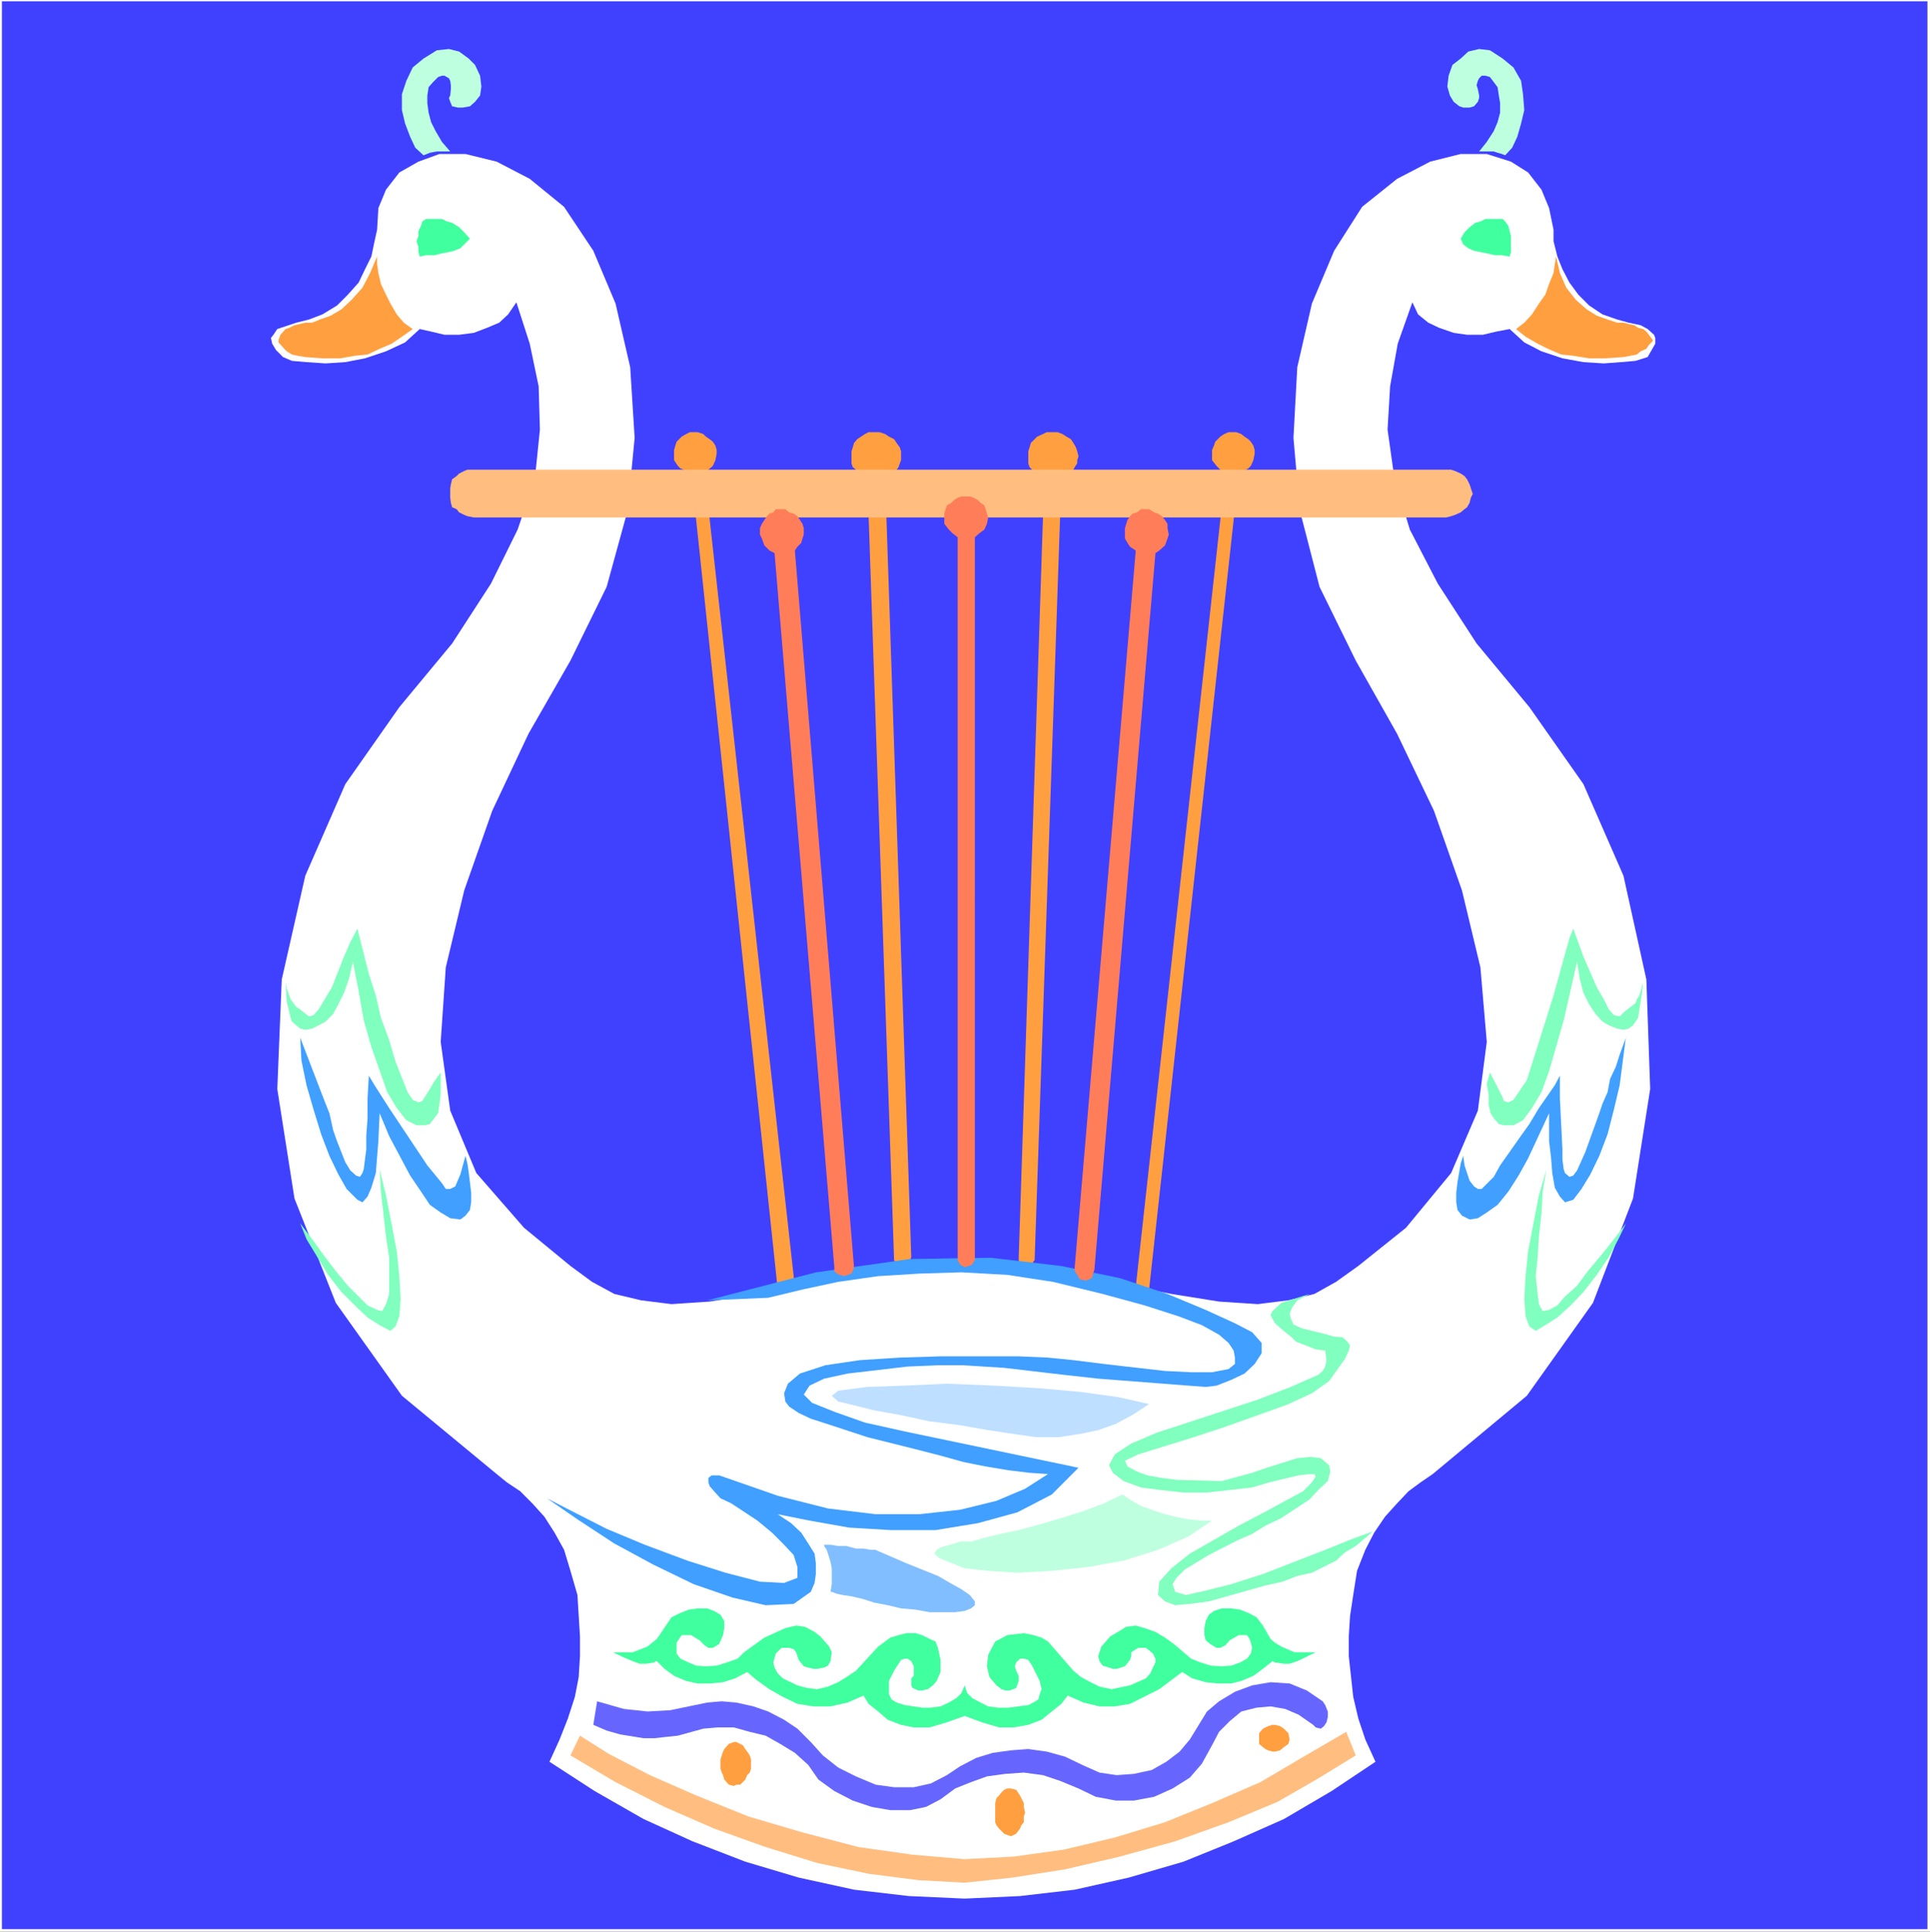 <?xml version="1.0" encoding="UTF-8" standalone="no"?>
<svg
   version="1.0"
   width="129.724mm"
   height="129.808mm"
   id="svg34"
   sodipodi:docname="Lyre 5.wmf"
   xmlns:inkscape="http://www.inkscape.org/namespaces/inkscape"
   xmlns:sodipodi="http://sodipodi.sourceforge.net/DTD/sodipodi-0.dtd"
   xmlns="http://www.w3.org/2000/svg"
   xmlns:svg="http://www.w3.org/2000/svg">
  <rect width="100%" height="100%" fill="#333333" stroke="none"/>
  <sodipodi:namedview
     id="namedview34"
     pagecolor="#ffffff"
     bordercolor="#000000"
     borderopacity="0.25"
     inkscape:showpageshadow="2"
     inkscape:pageopacity="0.0"
     inkscape:pagecheckerboard="0"
     inkscape:deskcolor="#d1d1d1"
     inkscape:document-units="mm" />
  <defs
     id="defs1">
    <pattern
       id="WMFhbasepattern"
       patternUnits="userSpaceOnUse"
       width="6"
       height="6"
       x="0"
       y="0" />
  </defs>
  <path
     style="fill:#ffffff;fill-opacity:1;fill-rule:evenodd;stroke:none"
     d="M 0,490.614 H 490.294 V 0 H 0 Z"
     id="path1" />
  <path
     style="fill:#4040ff;fill-opacity:1;fill-rule:evenodd;stroke:none"
     d="M 489.648,489.967 V 0.323 H 0.485 V 489.967 Z"
     id="path2" />
  <path
     style="fill:#ff9f40;fill-opacity:1;fill-rule:evenodd;stroke:none"
     d="m 178.994,120.269 0.969,-0.97 1.131,-0.97 0.646,-1.455 0.323,-1.617 v -0.97 l -0.323,-1.132 -0.646,-0.97 -0.808,-0.647 -0.969,-0.647 -0.646,-0.647 -1.454,-0.485 h -0.969 -0.969 l -0.969,0.485 -1.131,0.647 -0.646,0.647 -0.646,0.647 -0.323,0.97 -0.323,1.132 v 0.97 1.617 l 0.969,1.455 0.646,0.647 0.808,0.323 0.969,0.323 0.969,0.647 21.97,207.238 1.292,1.455 1.292,0.647 1.131,-1.455 0.646,-1.293 z"
     id="path3" />
  <path
     style="fill:#ff9f40;fill-opacity:1;fill-rule:evenodd;stroke:none"
     d="m 224.873,122.047 1.615,-1.132 1.292,-1.617 0.485,-0.647 0.323,-0.97 0.323,-0.808 v -0.97 -1.293 l -0.323,-0.97 -0.808,-1.132 -0.646,-0.97 -1.292,-0.647 -0.969,-0.647 -1.454,-0.485 h -1.292 -1.454 l -0.969,0.485 -0.969,0.647 -0.969,0.647 -0.808,0.97 -0.323,1.132 -0.323,0.97 v 1.293 0.97 0.808 l 0.323,0.97 0.808,0.647 0.323,0.647 0.969,0.97 0.646,0.485 0.969,0.647 6.785,198.024 0.646,1.132 1.131,0.647 0.969,-0.323 0.969,-0.323 0.323,-1.132 0.323,-0.808 z"
     id="path4" />
  <path
     style="fill:#ff9f40;fill-opacity:1;fill-rule:evenodd;stroke:none"
     d="m 311.3,120.269 -1.292,-0.97 -0.969,-0.97 -1.131,-1.455 v -1.617 -0.97 l 0.485,-1.132 0.323,-0.97 0.646,-0.647 0.646,-0.647 0.969,-0.647 1.131,-0.485 h 0.969 0.969 l 1.292,0.485 0.808,0.647 0.969,0.647 0.646,0.647 0.646,0.97 0.323,1.132 v 0.97 l -0.323,1.617 -0.646,1.455 -0.646,0.647 -0.646,0.323 -1.131,0.323 -0.646,0.647 -22.778,207.238 -0.808,1.455 -0.969,0.647 -1.292,-1.455 -0.323,-1.293 z"
     id="path5" />
  <path
     style="fill:#ff9f40;fill-opacity:1;fill-rule:evenodd;stroke:none"
     d="m 265.26,122.047 -0.646,-0.647 -1.131,-0.485 -0.646,-0.97 -0.646,-0.647 -0.646,-0.647 -0.323,-0.97 v -0.808 -0.97 -1.293 l 0.323,-0.97 0.323,-1.132 0.969,-0.97 0.646,-0.647 1.454,-0.647 0.969,-0.485 h 1.292 1.454 l 1.292,0.485 0.969,0.647 1.131,0.647 0.646,0.97 0.646,1.132 0.323,0.97 0.323,1.293 -0.323,0.97 v 0.808 l -0.646,0.97 -0.323,0.647 -0.646,0.647 -0.808,0.97 -0.646,0.485 -0.969,0.647 -6.785,198.024 -0.323,0.323 -0.323,0.808 -0.969,0.323 -0.808,0.323 -0.485,-0.323 -0.808,-0.323 -0.323,-1.132 v -0.808 z"
     id="path6" />
  <path
     style="fill:#ffffff;fill-opacity:1;fill-rule:evenodd;stroke:none"
     d="m 245.066,482.208 14.055,-0.647 13.893,-1.617 13.731,-3.071 13.893,-4.041 12.762,-5.173 12.762,-5.658 12.116,-7.113 11.147,-7.436 -2.585,-5.658 -1.777,-5.335 -1.292,-5.496 -1.131,-10.346 v -5.011 l 0.323,-5.173 0.808,-5.335 0.969,-6.143 2.1,-5.335 2.262,-4.365 2.746,-4.041 3.069,-3.395 2.908,-3.071 3.069,-2.263 3.069,-2.101 23.909,-19.883 16.801,-23.601 10.177,-26.511 4.362,-27.804 -0.969,-27.804 -5.816,-26.349 -10.177,-23.278 -13.731,-19.56 -13.408,-16.165 -9.854,-15.195 -7.108,-13.74 -3.877,-12.771 -1.777,-12.609 0.646,-10.992 1.939,-10.831 3.716,-10.507 1.454,3.071 2.585,2.101 2.746,1.293 3.716,1.293 3.392,0.485 h 4.039 l 3.392,-0.808 3.392,-0.647 3.716,3.395 4.362,2.263 5.331,1.778 5.331,0.97 5.169,0.323 4.362,-0.323 3.716,-0.323 3.069,-0.97 1.939,-3.395 v -1.455 l -0.323,-0.808 -1.615,-1.455 -1.777,-0.97 -3.069,-0.647 -2.908,-0.808 -3.716,-1.293 -3.392,-2.263 -2.746,-2.748 -2.262,-3.071 -1.777,-3.395 -1.292,-3.233 -0.969,-3.88 v -2.91 l -1.131,-5.496 -1.939,-4.688 -3.392,-4.365 -4.362,-2.748 -6.139,-1.94 h -6.623 l -7.754,1.94 -8.4,4.365 -8.885,7.113 -7.108,11.154 -5.654,13.417 -3.716,16.165 -0.969,17.943 1.615,18.428 5.008,19.398 9.208,18.752 10.501,18.59 9.37,19.56 7.108,20.206 4.685,19.56 1.615,18.913 -2.262,17.458 -6.785,15.842 -11.47,13.902 -12.116,9.699 -5.654,4.041 -5.493,3.071 -6.623,1.617 -7.754,0.97 -9.854,-0.647 -12.116,-1.94 -12.116,-2.425 -17.932,-3.395 -11.308,-1.293 -7.754,-0.647 h -7.108 l -7.754,0.647 -11.47,1.293 -17.932,3.395 -11.793,2.425 -12.116,1.94 -9.693,0.647 -7.754,-0.97 -6.785,-1.617 -5.654,-3.071 -5.493,-4.041 -11.793,-9.699 -12.116,-13.902 -6.623,-15.842 -2.423,-17.458 1.292,-18.913 4.685,-19.56 7.108,-20.206 9.208,-19.56 10.662,-18.59 9.208,-18.752 5.331,-19.398 1.777,-18.428 -1.131,-17.943 -3.716,-16.165 -5.654,-13.417 -7.431,-11.154 -8.724,-7.113 -8.4,-4.365 -7.916,-1.94 h -6.623 l -5.331,1.94 -4.846,2.748 -3.392,4.365 -1.939,4.688 -0.323,5.496 -0.646,2.91 -0.808,3.88 -1.615,3.233 -1.615,3.395 -2.746,3.071 -2.746,2.748 -3.716,2.263 -3.392,1.293 -3.231,0.808 -4.846,1.617 -0.969,1.455 -0.646,0.808 0.323,1.455 0.969,1.617 1.777,1.778 2.262,0.97 3.716,0.323 4.846,0.323 5.008,-0.323 5.008,-0.97 5.331,-1.778 4.846,-2.263 3.716,-3.395 2.908,0.647 3.392,0.808 h 3.716 l 3.716,-0.485 3.392,-1.293 3.069,-1.293 2.262,-2.101 2.1,-3.071 3.392,10.507 2.262,10.831 0.323,10.992 -1.292,12.609 -4.362,12.771 -6.785,13.74 -9.854,15.195 -13.408,16.165 -13.731,19.56 -10.177,23.278 -5.977,26.349 -1.131,27.804 4.362,27.804 10.501,26.511 16.801,23.601 24.07,19.883 2.585,2.101 3.392,2.263 3.069,3.071 3.069,3.395 2.585,4.041 2.423,4.365 1.615,5.335 1.777,6.143 0.646,10.507 v 5.011 l -0.323,5.335 -0.969,5.011 -1.777,5.496 -2.1,5.335 -2.585,5.658 11.47,7.436 12.439,7.113 12.439,5.658 13.408,5.173 13.57,4.041 14.055,3.071 13.893,1.617 z"
     id="path7" />
  <path
     style="fill:#40ff9f;fill-opacity:1;fill-rule:evenodd;stroke:none"
     d="m 108.236,55.608 h 1.292 1.454 1.292 l 1.292,0.647 1.292,0.323 1.777,1.132 1.292,1.293 1.454,1.617 -1.454,1.455 -0.969,0.97 -1.615,0.647 -1.292,0.323 -1.777,0.323 -1.939,0.485 h -2.1 l -1.615,0.323 -0.323,-1.132 v -1.293 l -0.485,-1.455 0.485,-1.293 v -1.293 l 0.646,-1.293 0.323,-1.132 z"
     id="path8" />
  <path
     style="fill:#beffdf;fill-opacity:1;fill-rule:evenodd;stroke:none"
     d="m 107.59,39.443 -2.1,-1.94 -1.292,-2.748 -1.292,-3.395 -0.808,-3.395 v -4.041 l 1.131,-3.395 1.615,-3.395 2.746,-2.263 3.392,-2.101 3.069,-0.323 2.585,0.647 2.423,1.778 1.615,1.617 1.292,2.748 0.323,2.748 -0.323,2.263 -1.292,1.617 -1.292,1.132 -1.777,0.323 h -1.292 l -1.454,-0.323 -0.485,-1.132 -0.323,-0.97 0.323,-0.647 0.162,-1.617 V 21.661 l -0.162,-1.132 -0.323,-0.647 -1.131,-0.647 h -0.646 l -0.969,0.323 -1.292,1.293 -1.131,1.293 -0.323,2.101 v 1.94 l 0.323,2.425 0.646,2.425 1.131,2.263 1.615,2.748 2.1,2.425 h -1.131 -0.646 -0.969 -0.646 l -1.777,0.323 z"
     id="path9" />
  <path
     style="fill:#80ffbe;fill-opacity:1;fill-rule:evenodd;stroke:none"
     d="m 72.534,249.429 0.323,5.011 0.969,4.041 0.323,0.97 1.131,0.97 0.969,0.808 1.292,0.323 1.777,-0.323 1.615,-0.808 1.777,-0.97 1.939,-1.94 1.292,-2.425 1.454,-2.91 1.292,-3.718 0.969,-4.203 1.454,7.436 1.292,7.436 1.939,6.789 4.039,11.477 2.423,4.041 2.423,3.071 2.585,1.293 h 2.1 l 1.292,-0.323 1.131,-1.455 0.969,-1.293 0.646,-4.688 v -2.748 -2.91 l -1.615,2.263 -1.131,1.94 -1.939,3.071 -0.969,0.323 -1.454,-0.647 -1.292,-1.94 -3.069,-7.759 -1.615,-5.496 -2.1,-5.658 -1.292,-5.658 -1.777,-5.496 -2.908,-11.477 -1.777,3.395 -1.615,3.718 -3.069,7.759 -3.392,5.658 -1.292,1.455 -1.131,0.323 -2.262,-1.778 -0.969,-0.647 -1.454,-1.94 -0.969,-2.748 z"
     id="path10" />
  <path
     style="fill:#409fff;fill-opacity:1;fill-rule:evenodd;stroke:none"
     d="m 76.25,263.169 0.323,6.143 1.292,6.304 1.777,6.143 1.939,6.304 2.1,5.496 2.262,4.688 2.1,3.718 2.746,2.748 1.292,0.647 1.292,-1.455 0.969,-2.263 1.131,-3.718 0.646,-8.083 0.323,-7.113 2.423,5.819 5.331,10.022 2.746,4.041 2.262,3.395 2.746,1.94 2.423,1.455 2.585,0.323 1.292,-0.97 1.131,-1.455 0.323,-1.94 v -2.425 l -0.646,-5.335 -0.323,-2.101 -0.485,-1.94 -1.292,4.688 -1.292,3.071 -1.292,0.647 h -1.131 l -0.969,-1.455 -3.716,-4.526 -9.693,-14.549 -3.716,-5.819 -1.454,-2.425 -0.323,5.819 v 5.011 l -0.323,4.526 v 3.395 l -0.646,5.011 -0.323,0.97 -0.646,0.97 -0.969,-0.323 -1.454,-1.293 -1.292,-2.101 -2.1,-5.335 -0.969,-2.748 -0.969,-4.365 -0.969,-2.425 -1.131,-2.91 -5.331,-13.902 z"
     id="path11" />
  <path
     style="fill:#40ff9f;fill-opacity:1;fill-rule:evenodd;stroke:none"
     d="m 381.735,55.608 h -1.292 -1.292 -1.777 l -1.292,0.647 -1.292,0.323 -1.454,1.132 -1.292,1.293 -0.969,1.617 0.646,1.455 1.292,0.97 1.454,0.647 1.615,0.323 1.615,0.323 2.1,0.485 h 1.777 l 1.939,0.323 0.323,-1.132 v -1.293 -1.455 -1.293 l -0.323,-1.293 -0.323,-1.293 -0.808,-1.132 z"
     id="path12" />
  <path
     style="fill:#beffdf;fill-opacity:1;fill-rule:evenodd;stroke:none"
     d="m 382.381,39.443 1.777,-1.94 1.292,-2.748 0.969,-3.395 0.808,-3.395 -0.323,-4.041 -0.485,-3.395 -1.939,-3.395 -2.746,-2.263 -3.231,-2.101 -2.746,-0.323 -2.746,0.647 -1.939,1.778 -2.1,1.617 -0.969,2.748 -0.323,2.748 0.646,2.263 0.969,1.617 1.454,1.132 0.969,0.323 h 1.615 l 1.131,-0.323 0.969,-1.132 0.323,-0.97 v -0.647 l -0.323,-1.617 -0.323,-0.97 0.323,-1.132 0.323,-0.647 0.646,-0.647 h 0.969 l 1.131,0.323 0.969,1.293 0.969,1.293 0.323,2.101 0.323,1.94 v 2.425 l -0.646,2.425 -0.969,2.263 -1.777,2.748 -1.939,2.425 h 1.615 1.292 0.808 l 0.969,0.323 1.131,0.323 z"
     id="path13" />
  <path
     style="fill:#80ffbe;fill-opacity:1;fill-rule:evenodd;stroke:none"
     d="m 417.436,249.429 -0.323,2.748 -0.323,2.263 -0.646,4.041 -1.292,1.94 -1.131,0.808 -1.292,0.323 -1.615,-0.323 -2.1,-0.808 -1.615,-0.97 -1.777,-1.94 -1.615,-2.425 -1.454,-2.91 -0.969,-3.718 -0.646,-4.203 -3.392,14.872 -3.716,12.932 -1.939,5.335 -2.423,4.041 -2.262,3.071 -2.423,1.293 h -2.423 l -1.292,-0.323 -1.292,-1.455 -0.808,-1.293 -0.485,-2.101 v -2.586 l -0.485,-2.748 0.808,-2.91 3.069,5.981 0.485,1.293 1.131,0.323 1.292,-0.647 3.392,-5.011 5.008,-15.842 1.777,-5.658 2.908,-10.507 1.131,-4.041 0.969,-2.425 2.585,7.113 3.392,7.759 1.777,3.071 1.292,2.586 1.292,1.455 1.454,0.323 0.969,-0.97 0.969,-0.808 2.1,-1.617 0.323,-0.97 0.646,-0.97 z"
     id="path14" />
  <path
     style="fill:#409fff;fill-opacity:1;fill-rule:evenodd;stroke:none"
     d="m 413.075,263.169 -1.615,12.447 -1.454,6.143 -1.615,6.304 -2.1,5.496 -2.262,4.688 -2.262,3.718 -2.1,2.748 -2.1,0.647 -1.292,-1.455 -1.292,-2.263 -0.646,-3.718 -0.323,-4.041 -0.485,-4.041 v -7.113 l -5.331,11.477 -2.423,4.365 -2.585,4.041 -2.746,3.395 -2.746,1.94 -2.262,1.455 -2.1,0.323 -1.939,-0.97 -1.131,-1.455 -0.323,-1.94 v -2.425 l 0.323,-2.748 0.808,-4.688 0.646,-1.94 0.323,2.425 1.292,3.88 1.131,1.455 0.969,0.647 h 0.969 l 3.069,-3.071 1.615,-2.91 5.008,-7.113 2.423,-3.395 2.423,-4.041 4.039,-5.819 1.292,-2.425 v 5.819 l 0.646,12.932 v 2.586 l 0.323,2.425 0.323,0.97 1.131,0.97 0.969,-0.323 0.969,-1.293 2.1,-4.688 2.908,-8.083 0.646,-1.778 0.808,-2.425 1.292,-2.91 0.646,-3.395 1.454,-3.071 0.969,-3.071 1.615,-4.365 z"
     id="path15" />
  <path
     style="fill:#409fff;fill-opacity:1;fill-rule:evenodd;stroke:none"
     d="m 195.148,329.608 8.724,-2.101 9.047,-1.94 10.177,-1.455 10.501,-0.647 10.662,-0.323 11.631,0.647 11.631,1.778 12.601,3.071 10.662,2.91 8.562,2.748 5.977,2.263 4.362,2.425 2.423,2.101 1.292,1.94 0.323,1.778 v 1.617 l -1.615,1.293 -4.2,0.808 h -5.331 l -6.623,-0.323 -15.508,-1.778 -7.754,-0.97 -6.462,-0.647 -7.431,-0.323 h -19.87 l -10.339,0.323 -10.177,0.647 -8.724,1.293 -6.462,2.101 -3.069,2.586 -0.969,2.425 0.323,2.101 0.969,1.293 2.423,1.617 3.069,1.455 4.039,1.293 10.339,3.395 12.278,3.071 6.3,1.617 5.816,1.617 5.654,1.132 5.816,0.97 5.331,0.647 4.685,0.323 -5.816,3.718 -7.27,3.071 -9.208,2.263 -10.339,1.132 h -11.147 l -12.116,-1.455 -12.762,-3.233 -14.862,-5.173 h -1.292 -0.646 l -0.808,0.647 v 1.132 l 0.323,0.97 1.131,1.293 1.615,1.778 2.746,1.293 6.623,4.365 3.716,3.071 3.069,3.071 2.423,2.586 0.969,3.071 v 2.748 l -3.392,1.293 -6.139,-0.323 -8.724,-2.263 -9.693,-3.071 -10.824,-4.041 -9.693,-4.041 -8.885,-4.526 -6.3,-3.233 7.754,5.335 9.37,6.143 9.854,5.335 10.339,5.011 9.854,3.395 8.4,1.94 7.108,-0.323 4.362,-3.071 0.969,-2.263 0.323,-2.263 v -2.748 l -0.323,-2.425 -1.615,-2.586 -1.777,-2.748 -2.585,-2.425 -3.392,-2.263 8.077,1.617 10.016,1.778 10.824,0.647 h 11.147 l 10.824,-1.778 10.016,-2.748 8.724,-4.526 6.785,-6.789 -44.102,-9.214 -10.177,-2.263 -7.754,-2.748 -5.654,-2.263 -2.1,-2.101 1.454,-2.263 3.716,-1.778 5.977,-1.293 15.185,-1.778 7.754,-0.323 h 6.462 l 10.339,0.647 15.185,1.778 8.724,0.97 22.94,1.778 4.362,0.323 2.746,-0.323 3.716,-1.455 3.392,-1.617 2.585,-2.425 1.777,-2.748 v -2.586 l -2.423,-2.748 -4.362,-2.263 -7.431,-3.395 -9.693,-4.041 -12.116,-4.041 -14.862,-3.071 -17.932,-2.101 -20.516,0.323 -23.909,3.395 -27.624,7.113 z"
     id="path16" />
  <path
     style="fill:#80ffbe;fill-opacity:1;fill-rule:evenodd;stroke:none"
     d="m 392.881,296.955 -1.939,6.628 -1.454,7.436 -1.292,6.789 -0.646,6.304 -0.323,5.819 0.323,4.365 0.969,2.586 1.615,1.132 2.423,-1.455 3.069,-1.94 3.392,-3.071 3.231,-3.395 3.392,-4.365 3.069,-4.526 2.423,-4.526 1.939,-4.041 -3.069,4.041 -3.231,4.041 -3.392,4.041 -2.746,3.718 -3.069,2.748 -1.939,2.263 -2.1,1.132 -1.615,0.323 -0.969,-1.778 -0.323,-2.586 -0.485,-4.526 0.485,-4.688 0.323,-5.335 0.646,-5.819 0.323,-5.658 z"
     id="path17" />
  <path
     style="fill:#80ffbe;fill-opacity:1;fill-rule:evenodd;stroke:none"
     d="m 96.443,296.955 1.615,6.628 1.454,7.436 1.292,6.789 0.646,6.304 0.323,5.819 -0.323,4.365 -0.969,2.586 -1.292,1.132 -2.746,-1.455 -3.069,-1.94 -3.231,-3.071 -3.392,-3.395 -3.392,-4.365 -2.746,-4.526 -2.746,-4.526 -1.615,-4.041 3.069,4.041 2.908,4.041 3.069,4.041 3.069,3.718 2.746,2.748 2.262,2.263 2.423,1.132 1.292,0.323 0.969,-1.778 0.808,-2.586 v -4.526 -4.688 l -0.808,-5.335 -0.646,-5.819 -0.646,-5.658 z"
     id="path18" />
  <path
     style="fill:#80ffbe;fill-opacity:1;fill-rule:evenodd;stroke:none"
     d="m 334.886,349.168 -6.947,3.071 -8.4,3.233 -25.686,8.406 -6.462,2.748 -4.2,2.748 -1.454,2.748 0.969,1.94 2.746,2.101 4.362,1.617 5.008,0.647 5.816,0.647 h 5.977 l 5.816,-0.647 5.654,-0.647 4.362,-1.293 7.431,-1.778 2.746,-0.323 h 1.292 l 0.323,0.647 -0.969,1.455 -2.262,2.263 -9.854,5.335 -6.462,3.395 -12.439,7.113 -4.685,3.718 -3.069,3.395 -0.323,3.395 1.777,1.617 2.585,0.97 3.716,-0.323 4.846,-0.647 14.378,-4.041 4.362,-0.97 3.716,-1.455 3.716,-0.808 6.139,-3.071 2.262,-2.101 2.746,-1.617 4.362,-3.718 -5.331,1.94 -6.785,2.748 -15.832,6.143 -8.077,2.586 -6.462,1.617 -5.008,1.132 -2.746,-0.808 -0.646,-1.94 0.969,-1.617 2.1,-2.101 6.139,-3.718 7.27,-3.718 3.716,-1.617 3.392,-2.101 4.039,-1.94 7.108,-4.688 2.585,-2.748 2.1,-1.94 0.646,-2.425 -0.323,-1.617 -2.1,-1.778 -2.585,-0.323 -3.392,0.323 -7.754,2.425 -3.716,1.293 -7.754,2.101 -11.47,-0.323 -3.716,-0.485 -3.716,-0.647 -2.585,-0.97 -2.423,-1.293 -0.646,-1.455 3.392,-1.617 13.085,-4.041 8.4,-2.748 16.316,-5.819 6.3,-2.91 4.362,-3.071 4.039,-5.658 0.969,-2.101 0.323,-1.293 -0.646,-0.97 -1.292,-1.132 -2.1,-0.162 -2.908,-0.808 -5.331,-1.293 -2.1,-0.97 -0.646,-1.455 -0.323,-1.293 0.646,-1.617 1.292,-1.778 3.069,-1.617 -5.008,1.617 -2.1,0.647 -2.262,2.101 -0.485,0.97 0.485,0.97 0.646,1.132 2.585,2.263 1.454,1.132 1.292,1.293 3.392,1.293 1.615,0.647 2.423,0.323 0.323,2.425 -0.323,1.617 -0.646,1.132 z"
     id="path19" />
  <path
     style="fill:#beffdf;fill-opacity:1;fill-rule:evenodd;stroke:none"
     d="m 285.13,379.559 -4.685,2.263 -5.169,1.94 -5.654,1.778 -5.493,1.617 -5.331,1.455 -4.685,0.97 -4.039,0.97 -3.392,0.97 h -2.746 l -2.585,0.808 -2.423,0.647 -0.969,0.647 -0.646,0.97 1.292,1.132 2.423,0.97 4.039,1.617 5.977,0.647 7.431,0.485 8.724,-0.485 9.208,-0.97 9.047,-1.617 8.724,-2.748 7.754,-3.395 5.977,-4.041 h -2.908 l -3.069,-0.323 -3.392,-0.647 -2.585,-0.647 -3.392,-1.132 -2.746,-0.97 -2.746,-1.617 z"
     id="path20" />
  <path
     style="fill:#bedfff;fill-opacity:1;fill-rule:evenodd;stroke:none"
     d="m 212.918,353.21 7.431,-0.97 9.531,-0.323 10.662,-0.485 11.954,0.485 11.308,0.647 10.824,0.97 9.37,1.293 7.916,1.778 -4.2,2.748 -4.2,2.263 -4.523,1.617 -4.685,0.97 -5.331,0.808 h -5.816 l -5.654,-0.808 -6.462,-0.97 -7.431,-1.293 -7.593,-0.97 -7.431,-1.617 -6.462,-1.132 -5.816,-1.455 -3.392,-0.808 -1.615,-1.455 z"
     id="path21" />
  <path
     style="fill:#80beff;fill-opacity:1;fill-rule:evenodd;stroke:none"
     d="m 223.096,393.946 3.392,1.455 3.716,1.617 4.039,1.617 4.039,1.617 3.069,1.778 2.908,1.617 2.1,1.455 1.292,1.617 v 0.97 l -0.969,0.808 -1.615,0.647 -2.423,0.323 h -3.069 -3.392 l -3.554,-0.647 -3.716,-0.323 -3.392,-0.808 -3.392,-0.647 -3.069,-0.97 -2.746,-0.647 -2.262,-0.323 -1.454,-0.323 -1.292,-0.485 h -0.323 l 0.323,-1.94 v -2.101 -1.94 l -0.323,-1.617 -0.646,-2.101 -0.323,-0.97 -0.646,-0.97 v -0.323 h 1.615 l 1.939,0.323 h 2.1 l 2.423,0.647 h 1.939 l 1.777,0.323 h 1.292 z"
     id="path22" />
  <path
     style="fill:#ffbe80;fill-opacity:1;fill-rule:evenodd;stroke:none"
     d="m 144.907,445.836 11.47,6.789 12.439,6.304 12.601,5.496 13.085,4.688 13.085,4.041 13.085,2.748 12.601,1.617 11.793,0.647 12.116,-1.293 13.408,-2.101 13.893,-3.233 14.055,-3.88 13.57,-4.85 12.439,-5.173 10.662,-6.143 9.208,-5.658 -2.423,-5.981 -10.824,6.304 -10.985,6.466 -12.278,5.335 -11.954,4.85 -12.762,3.88 -12.924,3.071 -12.762,1.778 -12.439,0.647 -13.247,-1.132 -13.731,-1.94 -14.216,-3.718 -13.731,-4.041 -13.247,-5.335 -11.793,-5.173 -10.339,-5.335 -7.431,-4.688 z"
     id="path23" />
  <path
     style="fill:#6666ff;fill-opacity:1;fill-rule:evenodd;stroke:none"
     d="m 150.723,438.077 3.392,1.455 3.392,0.97 5.977,0.97 h 2.746 l 2.908,-0.323 3.069,-0.323 6.462,-1.778 3.716,-0.323 h 4.039 l 4.039,1.132 4.039,0.97 3.716,2.101 3.716,2.263 3.392,3.071 2.585,3.718 4.039,2.91 4.685,2.425 4.846,1.617 4.685,0.808 h 5.008 l 4.039,-0.808 3.716,-1.94 3.716,-2.748 4.039,-1.617 4.039,-1.455 4.685,-0.647 4.685,-0.323 4.846,0.647 4.362,1.455 4.685,1.94 4.362,2.101 5.169,0.97 h 4.523 l 5.169,-0.97 4.685,-2.101 4.362,-2.748 3.069,-3.556 2.585,-4.688 1.777,-3.395 2.746,-2.748 2.908,-2.425 3.877,-0.97 3.554,-0.323 3.716,0.647 3.392,1.455 3.716,2.586 0.646,0.647 1.292,0.323 0.808,-0.647 0.646,-0.97 0.323,-1.293 v -1.455 l -0.646,-1.617 -0.646,-0.97 -4.039,-2.748 -4.362,-1.778 -4.846,-0.323 -4.685,0.808 -4.362,1.617 -4.039,2.425 -3.069,2.586 -4.362,7.113 -2.585,3.071 -3.392,2.586 -3.716,2.101 -4.523,0.97 -4.362,0.323 -4.362,-0.647 -4.362,-1.94 -4.362,-2.101 -4.685,-1.293 -4.685,-0.647 -4.362,0.323 -4.685,0.647 -4.2,1.293 -4.039,2.101 -3.392,2.263 -4.039,2.101 -4.362,0.97 h -5.008 l -4.685,-0.647 -5.008,-2.101 -4.523,-2.263 -3.877,-3.071 -3.069,-3.395 -3.392,-3.395 -3.392,-2.263 -4.039,-2.101 -3.716,-1.293 -4.362,-0.97 -3.716,-0.323 -3.716,0.323 -9.37,1.94 -5.816,0.323 -2.908,-0.323 -3.069,-0.323 -6.785,-1.94 z"
     id="path24" />
  <path
     style="fill:#ff9f40;fill-opacity:1;fill-rule:evenodd;stroke:none"
     d="m 186.425,453.596 0.646,-0.323 h 0.969 l 0.646,-0.647 0.646,-0.647 0.485,-1.132 0.646,-0.647 0.323,-0.97 v -0.97 -1.455 l -0.323,-0.97 -0.646,-0.97 -0.485,-0.647 -0.646,-0.97 -0.646,-0.323 -0.969,-0.485 h -0.646 l -1.292,0.485 -1.131,1.293 -0.323,0.647 -0.323,0.97 -0.323,0.97 v 1.455 0.97 l 0.323,0.97 0.323,0.647 0.323,1.132 1.131,1.293 z"
     id="path25" />
  <path
     style="fill:#ff9f40;fill-opacity:1;fill-rule:evenodd;stroke:none"
     d="m 256.859,466.366 1.292,-0.647 0.969,-1.293 0.323,-0.808 0.646,-0.808 v -1.455 l 0.323,-0.97 -0.323,-1.455 v -0.97 l -0.646,-1.293 -0.323,-0.647 -0.969,-1.455 -1.292,-0.323 h -0.969 l -0.808,0.323 -0.646,0.647 -0.646,0.808 -0.646,0.647 -0.323,1.293 v 0.97 1.455 0.97 1.455 l 0.323,0.808 0.646,0.808 0.646,0.647 0.646,0.647 0.808,0.323 z"
     id="path26" />
  <path
     style="fill:#ff9f40;fill-opacity:1;fill-rule:evenodd;stroke:none"
     d="m 323.901,438.077 1.292,0.323 0.969,0.647 1.131,1.132 0.323,1.617 -0.323,1.132 -1.131,0.808 -0.969,0.808 -1.292,0.323 h -0.646 l -1.131,-0.323 -0.646,-0.323 -0.646,-0.485 -0.969,-0.808 v -1.132 -1.617 l 0.969,-1.132 0.646,-0.323 0.646,-0.323 1.131,-0.323 z"
     id="path27" />
  <path
     style="fill:#40ff9f;fill-opacity:1;fill-rule:evenodd;stroke:none"
     d="m 245.066,435.814 4.362,1.617 4.362,1.293 h 3.716 l 3.716,-0.647 3.392,-1.293 2.585,-2.101 2.423,-1.94 1.615,-2.101 4.039,1.778 4.039,0.97 h 3.877 l 3.877,-0.647 7.431,-3.718 5.816,-4.365 2.585,1.617 3.392,0.97 3.069,0.323 h 3.392 l 2.585,-0.647 3.069,-1.293 2.423,-1.778 2.423,-1.94 0.646,0.323 2.262,0.323 h 1.454 l 1.939,-0.647 4.685,-2.263 h -5.331 l -1.939,-0.808 -1.454,-0.647 -1.615,-0.97 -1.131,-0.97 -1.939,-3.395 -1.615,-2.101 -1.777,-0.97 -2.423,-0.97 -2.262,-0.323 h -2.423 l -1.939,0.647 -1.292,0.97 -0.808,1.617 -0.323,1.778 v 1.778 l 0.323,1.293 1.131,0.97 1.615,0.97 h 0.969 l 1.292,-0.647 1.131,-1.293 2.262,-1.293 h 1.131 0.969 l 0.646,0.97 0.323,0.97 0.323,1.293 -0.323,1.455 -0.969,1.293 -1.777,0.97 -2.262,0.808 -2.423,0.162 -2.746,-0.162 -2.585,-0.808 -2.423,-0.97 -4.362,-3.718 -2.262,-1.617 -2.423,-1.455 -2.746,-0.97 -2.262,-0.647 -2.423,0.323 -2.1,1.293 -1.939,1.132 -2.262,2.586 -0.808,2.425 0.323,1.293 0.808,1.132 1.615,0.485 0.969,0.323 h 0.969 l 2.1,-0.647 1.292,-1.617 0.323,-0.97 v -0.97 l 1.777,-1.132 h 0.969 0.969 l 0.808,0.647 0.969,0.808 0.646,1.293 v 0.97 l -0.646,1.293 -0.646,1.455 -1.131,1.293 -4.039,1.778 -4.685,0.97 -3.069,-0.647 -2.262,-1.132 -2.423,-1.293 -1.939,-1.617 -6.462,-7.436 -1.615,-0.97 -2.1,-0.647 -2.423,-0.485 -4.2,0.485 -1.777,0.97 -1.292,0.647 -1.777,3.395 -0.323,2.91 0.646,2.748 1.777,2.101 1.292,0.97 0.969,0.323 h 1.131 l 1.615,-0.647 0.646,-1.778 v -1.293 l -0.646,-1.293 -0.323,-1.132 0.323,-0.97 0.969,-0.97 h 0.969 l 1.131,0.323 0.969,1.455 1.292,2.586 0.646,1.293 0.485,2.101 -0.485,1.293 -0.323,1.293 -1.292,0.808 -1.292,0.647 -5.008,0.647 h -2.746 l -2.423,-0.323 -1.939,-0.97 -2.1,-1.132 -1.292,-1.293 -0.646,-1.94 -0.808,1.94 -1.292,1.293 -1.939,1.132 -2.1,0.97 -2.423,0.323 h -2.262 l -4.362,-0.647 -2.1,-0.647 -1.292,-0.808 -0.646,-1.293 v -1.293 -2.101 l 1.292,-2.586 1.777,-2.748 0.969,-0.323 h 0.646 l 0.969,0.647 0.646,1.293 v 2.425 l -0.646,0.647 v 0.647 1.132 l 0.323,0.647 1.454,0.647 h 0.969 l 1.454,-0.323 1.292,-0.97 0.969,-1.132 0.969,-2.263 v -3.071 l -0.646,-3.071 -0.646,-1.617 -1.454,-0.647 -1.939,-0.97 -1.615,-0.485 h -2.423 l -1.939,0.485 -2.1,0.647 -1.292,0.97 -1.777,1.293 -5.654,6.143 -2.423,1.617 -2.1,1.293 -2.585,1.132 -2.746,0.647 -2.585,-0.323 -2.423,-0.647 -3.716,-1.778 -1.292,-1.293 -0.808,-1.455 -0.323,-1.293 0.646,-2.263 0.808,-0.808 0.646,-0.647 h 1.292 0.646 l 1.131,0.323 0.646,0.808 0.646,1.94 1.292,1.617 1.131,0.323 1.292,0.323 h 0.969 l 1.777,-0.323 0.969,-0.485 0.646,-1.132 0.323,-2.263 -0.646,-1.455 -2.262,-2.586 -1.454,-1.132 -2.423,-1.293 -2.262,-0.323 -2.746,0.647 -5.331,2.425 -5.169,3.718 -1.615,1.617 -2.746,0.97 -2.585,0.808 -2.746,0.162 -2.423,-0.162 -1.939,-0.808 -2.1,-0.97 -0.969,-1.293 v -2.748 l 1.292,-1.94 h 1.454 0.969 l 0.969,0.647 1.131,0.647 1.292,1.293 0.969,0.647 h 1.131 l 1.615,-0.97 0.969,-2.263 0.323,-1.778 v -1.778 l -0.969,-1.617 -1.615,-0.97 -1.777,-0.647 h -2.423 l -2.262,0.323 -2.423,0.97 -1.939,0.97 -3.716,5.496 -2.423,1.94 -1.615,0.647 -2.1,0.808 h -5.008 l 2.746,1.293 2.262,0.97 1.777,0.647 h 1.615 l 2.1,-0.323 0.323,-0.323 h 0.323 l 1.939,1.94 2.423,1.778 3.069,1.293 2.908,0.647 h 3.069 l 3.392,-0.323 3.069,-0.97 3.069,-1.617 2.262,1.94 3.392,2.425 3.392,1.94 3.716,1.778 4.039,0.647 h 4.362 l 4.362,-0.97 4.039,-1.778 1.292,2.101 2.423,1.94 2.423,2.101 3.392,1.293 3.231,0.647 h 4.039 l 4.362,-1.293 z"
     id="path28" />
  <path
     style="fill:#ffbe80;fill-opacity:1;fill-rule:evenodd;stroke:none"
     d="m 367.357,131.423 1.292,-0.323 0.969,-0.323 1.454,-0.647 0.969,-0.808 0.646,-0.485 0.646,-1.132 0.323,-1.293 0.485,-0.97 -0.485,-1.455 -0.323,-0.97 -0.646,-1.293 -0.646,-0.808 -0.969,-0.647 -1.454,-0.647 -0.969,-0.323 h -1.292 -247.005 -1.615 l -0.808,0.323 -1.292,0.647 -0.646,0.647 -1.131,0.808 -0.323,1.293 -0.162,0.97 v 1.455 0.97 l 0.162,1.293 0.323,1.132 1.131,0.485 0.646,0.808 1.292,0.647 0.808,0.323 1.615,0.323 z"
     id="path29" />
  <path
     style="fill:#ff9f40;fill-opacity:1;fill-rule:evenodd;stroke:none"
     d="m 95.797,65.146 v 1.94 l 0.323,2.263 0.646,2.748 1.292,2.748 1.131,2.263 1.615,2.748 1.777,2.101 2.262,1.617 -2.746,1.94 -2.585,1.778 -3.069,1.293 -3.069,1.455 -3.231,0.323 -3.716,0.647 h -4.523 l -4.362,-0.323 -1.939,-0.323 -1.454,-0.323 -1.292,-0.808 -0.646,-0.647 -1.454,-1.617 v -0.647 l 0.485,-1.293 1.292,-1.455 0.969,-0.323 1.292,-0.647 1.454,-0.323 1.292,-0.323 h 1.777 l 1.939,-0.808 2.746,-0.97 2.746,-1.617 2.585,-2.425 2.746,-3.071 1.939,-3.718 z"
     id="path30" />
  <path
     style="fill:#ff9f40;fill-opacity:1;fill-rule:evenodd;stroke:none"
     d="m 395.305,65.146 -0.323,1.94 -0.323,2.263 -1.131,2.748 -0.969,2.748 -1.615,2.263 -1.777,2.748 -1.939,2.101 -2.1,1.617 2.423,1.94 3.069,1.778 2.585,1.293 3.392,1.455 3.069,0.323 4.039,0.647 h 4.039 l 4.685,-0.323 1.777,-0.323 1.615,-0.323 0.969,-0.808 1.454,-0.647 0.646,-0.97 0.646,-0.647 0.323,-0.323 v -0.323 l -0.646,-0.808 -0.323,-0.485 -0.646,-0.808 -0.808,-0.647 -1.292,-0.323 -0.969,-0.647 -1.454,-0.323 -1.292,-0.323 h -1.615 l -2.423,-0.808 -2.746,-0.97 -2.585,-1.617 -2.746,-2.425 -2.423,-3.071 -1.615,-3.718 z"
     id="path31" />
  <path
     style="fill:#ff7d58;fill-opacity:1;fill-rule:evenodd;stroke:none"
     d="m 201.933,139.829 0.646,-0.97 0.969,-0.97 0.323,-1.132 0.323,-0.97 v -1.617 l -0.323,-1.132 -0.646,-0.97 -0.646,-0.97 -0.969,-0.647 -1.131,-0.323 -0.969,-0.808 h -1.292 -1.131 l -0.646,0.808 -0.969,0.323 -0.646,0.647 -0.646,0.97 -0.646,0.97 -0.485,1.132 v 1.617 l 0.485,0.97 0.646,1.778 1.292,1.293 1.292,0.647 15.185,181.374 v 0.97 l 0.646,0.647 0.808,0.323 0.969,0.323 0.969,-0.323 0.969,-0.323 0.323,-0.647 0.323,-0.97 z"
     id="path32" />
  <path
     style="fill:#ff7d58;fill-opacity:1;fill-rule:evenodd;stroke:none"
     d="m 288.522,139.829 -1.454,-0.97 -0.646,-0.97 -0.646,-1.132 v -0.97 -1.617 l 0.323,-1.132 0.323,-0.97 0.646,-0.97 0.646,-0.647 1.131,-0.323 0.969,-0.808 h 0.969 1.131 l 1.292,0.808 0.969,0.323 0.969,0.647 0.808,0.97 0.646,0.97 v 1.132 l 0.323,1.617 -0.323,0.97 -0.646,1.778 -1.454,1.293 -0.969,0.647 -15.508,182.02 -0.323,0.97 -0.323,1.132 -0.646,0.323 -0.969,0.323 -1.454,-0.323 -0.646,-1.132 -0.646,-0.97 v -0.97 z"
     id="path33" />
  <path
     style="fill:#ff7d58;fill-opacity:1;fill-rule:evenodd;stroke:none"
     d="m 251.043,131.423 -0.323,-0.97 -0.323,-1.132 -0.323,-0.97 -0.969,-0.647 -0.646,-0.647 -1.131,-0.647 -0.969,-0.323 h -1.292 -0.808 l -0.969,0.323 -0.969,0.647 -0.646,0.647 -1.131,0.647 -0.323,0.97 -0.323,1.132 v 0.97 1.617 l 1.131,1.455 0.969,0.97 1.292,0.97 v 183.637 l 0.646,1.132 1.131,0.647 0.969,-0.323 0.969,-0.323 0.323,-0.808 0.323,-0.323 V 136.434 l 1.131,-0.97 1.292,-0.97 0.646,-1.455 z"
     id="path34" />
</svg>
